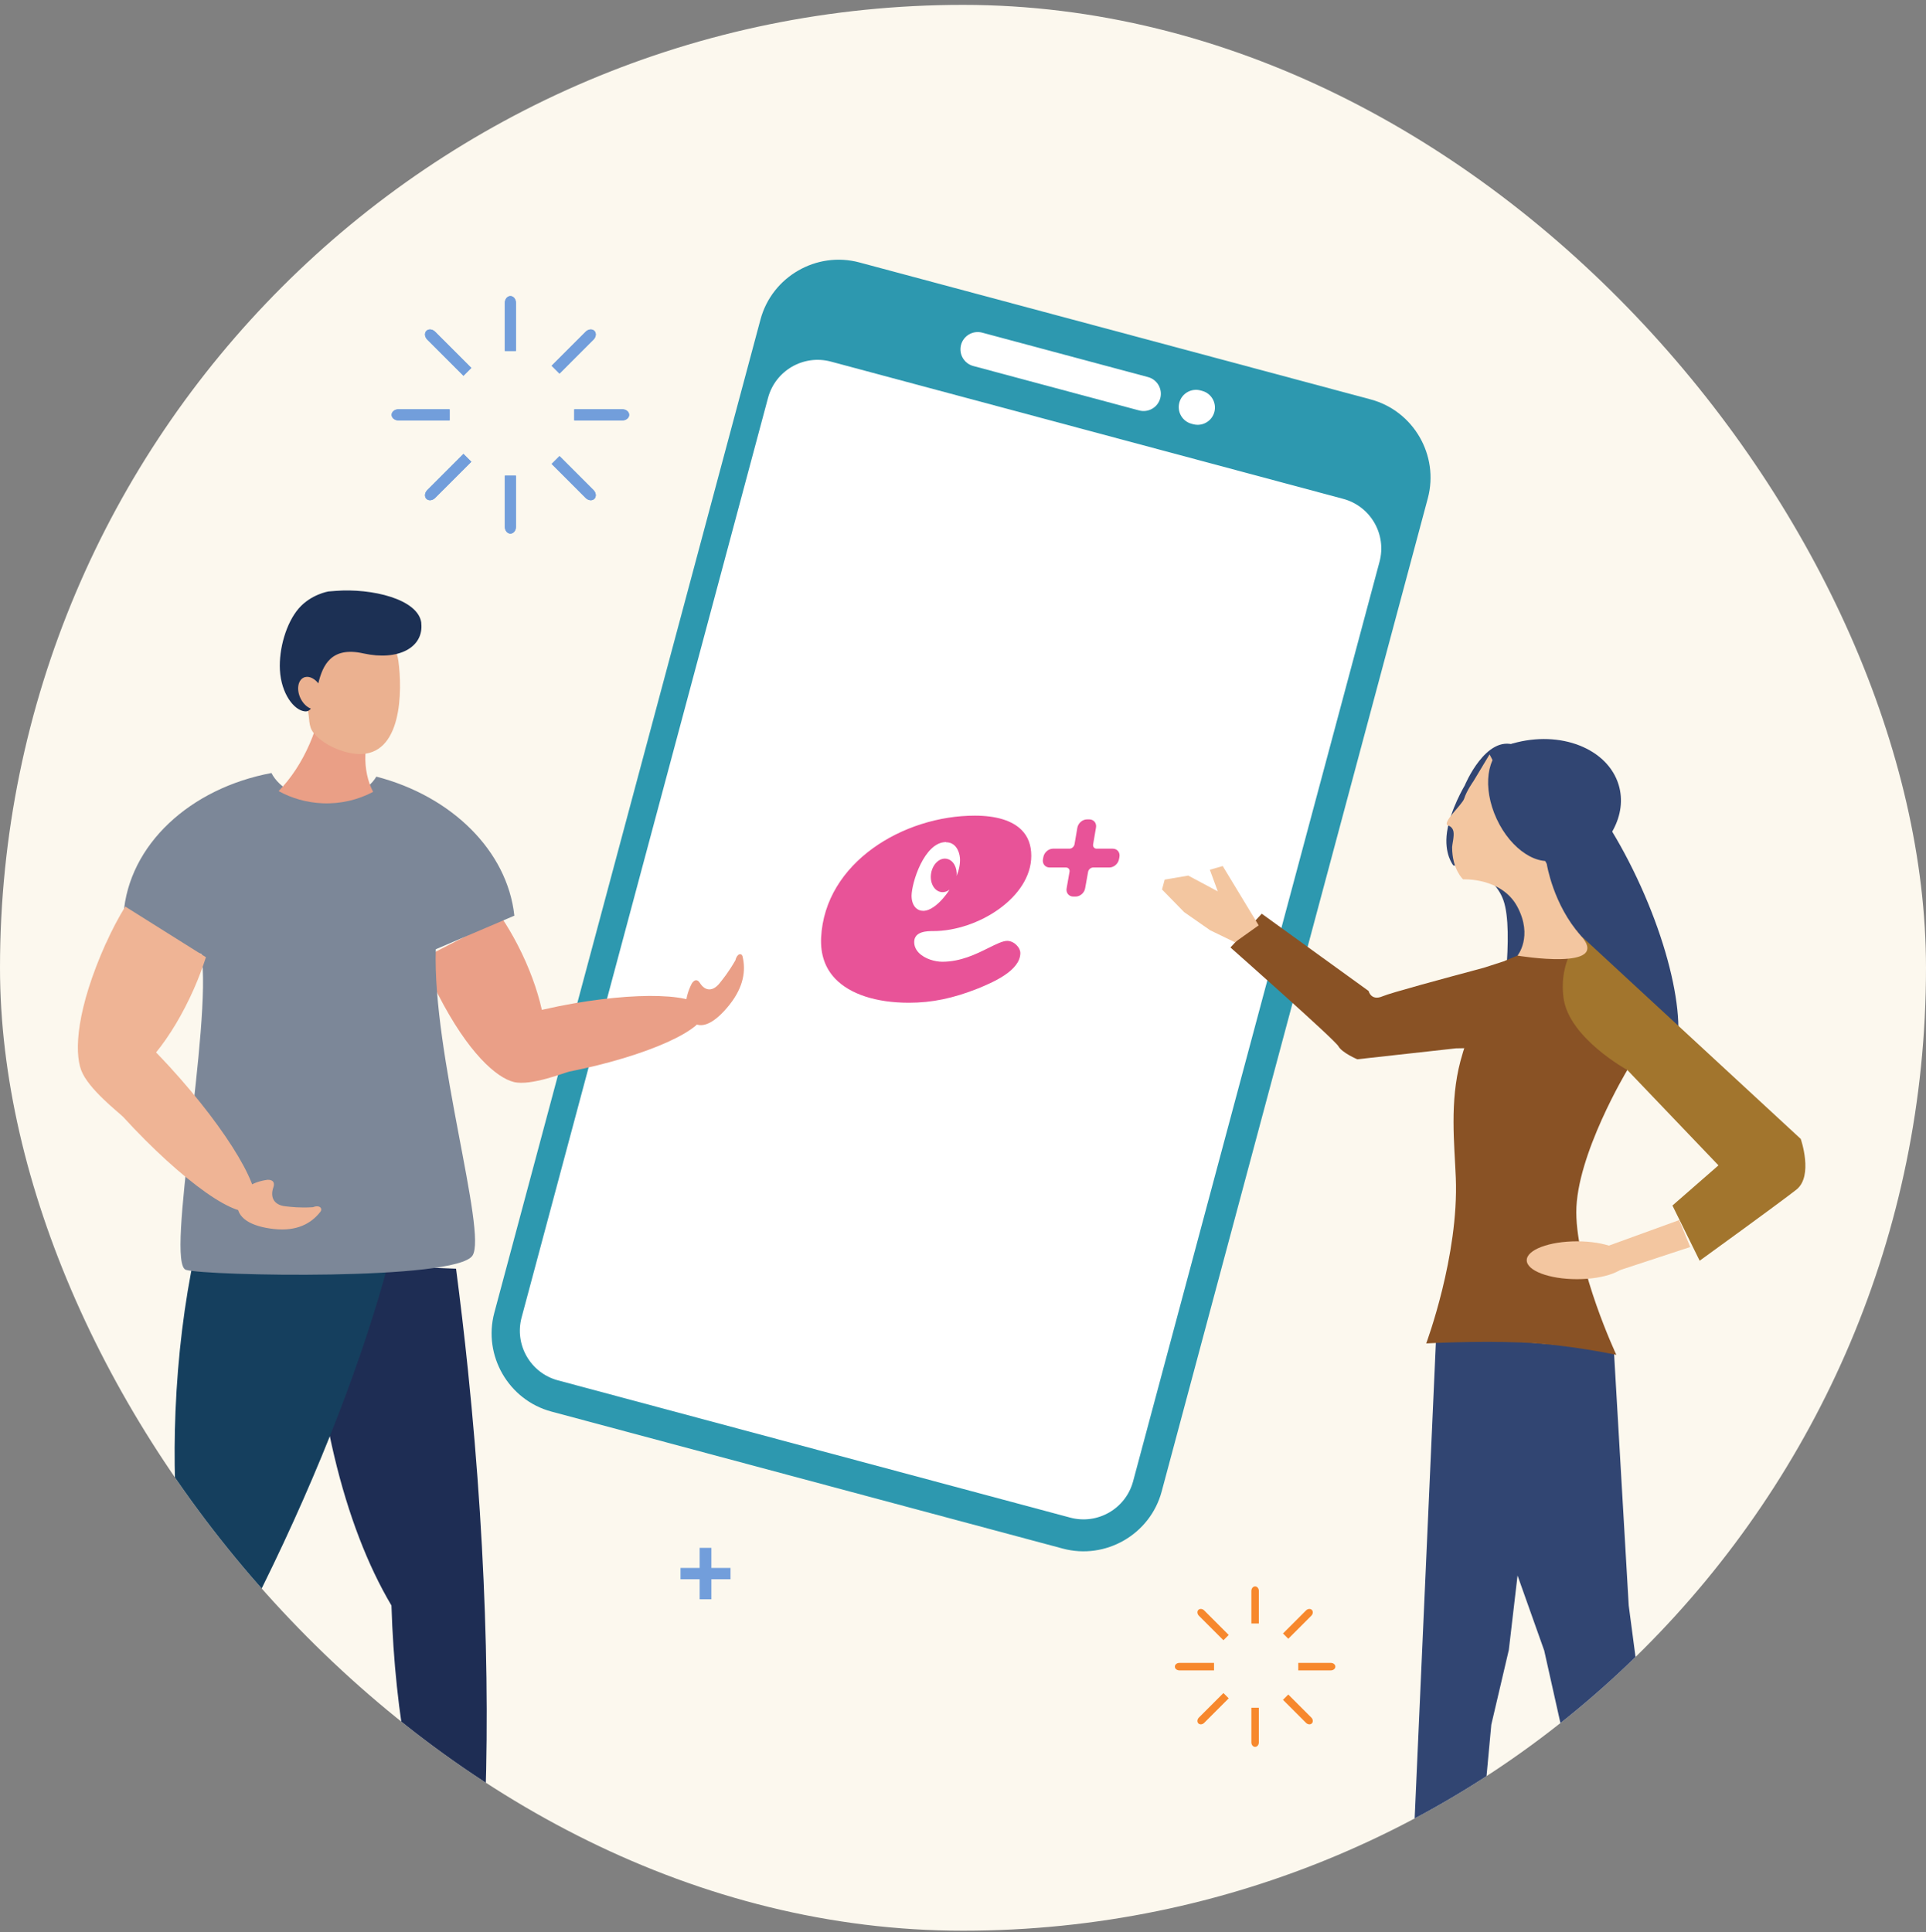 <svg width="300" height="301" viewBox="0 0 300 301" fill="none" xmlns="http://www.w3.org/2000/svg">
<rect x="0" y="0" width="300" height="301" fill="#808080" stroke="none"/>
<g clip-path="url(#clip0_1074_690)">
<rect y="0.76" width="300" height="300" rx="150" fill="#FCF8EE"/>
<path d="M213.511 62.224L133.854 40.88C127.182 39.092 120.243 43.098 118.455 49.77L76.998 204.49C75.21 211.163 79.216 218.101 85.889 219.889L165.546 241.233C172.219 243.021 179.157 239.015 180.945 232.342L222.402 77.623C224.19 70.95 220.184 64.012 213.511 62.224Z" fill="#2D98AF"/>
<path d="M209.222 77.71L129.427 56.329C125.159 55.185 120.773 57.718 119.629 61.986L81.247 205.229C80.104 209.496 82.636 213.883 86.904 215.027L166.699 236.408C170.967 237.551 175.353 235.018 176.497 230.751L214.879 87.508C216.022 83.24 213.49 78.853 209.222 77.71Z" fill="white"/>
<path d="M176.17 130.891C175.482 130.062 174.45 129.581 173.352 129.581H173.237C173.253 129.465 173.27 129.398 173.27 129.398C173.303 129.166 173.335 128.95 173.335 128.718C173.335 127.839 173.04 127.01 172.483 126.329C171.795 125.5 170.763 125.019 169.665 125.019H169.321C167.355 125.019 165.618 126.512 165.274 128.486C165.274 128.486 165.175 129 165.077 129.581H164.045C163.635 129.581 163.242 129.647 162.865 129.763C162.472 128.818 161.914 127.955 161.193 127.225C159.194 125.201 155.966 124.123 151.886 124.123C145.643 124.123 139.237 126.18 134.272 129.78C128.619 133.877 125.325 139.616 125.014 145.936C124.866 149.32 125.899 152.256 127.996 154.479C130.831 157.465 135.648 159.123 141.563 159.123C145.545 159.123 149.199 158.377 153.427 156.685H153.459C156.163 155.54 161.8 153.201 161.8 148.457C161.8 147.28 161.275 146.085 160.374 145.173C159.604 144.393 158.621 143.896 157.605 143.73C159.801 142.071 161.587 139.998 162.586 137.659C162.881 137.742 163.193 137.775 163.504 137.775H163.635L163.602 137.941C163.569 138.173 163.537 138.389 163.537 138.621C163.537 139.5 163.832 140.346 164.389 141.01C165.077 141.839 166.109 142.32 167.207 142.32H167.551C169.517 142.32 171.271 140.827 171.615 138.853C171.615 138.853 171.697 138.356 171.795 137.792H172.827C174.794 137.792 176.531 136.299 176.875 134.325L176.94 133.976C177.137 132.865 176.842 131.754 176.154 130.908" fill="white"/>
<path d="M156.884 146.566C156.18 146.566 155.164 147.081 153.984 147.661C152.05 148.623 149.642 149.818 146.774 149.818C145.643 149.818 144.07 149.386 143.136 148.441C142.645 147.943 142.399 147.363 142.399 146.749C142.399 145.04 144.48 145.04 145.381 145.04C152.296 145.04 160.636 139.799 160.636 133.313C160.636 131.654 160.128 130.294 159.129 129.299C157.671 127.822 155.164 127.059 151.854 127.059C140.793 127.043 128.471 134.325 127.898 146.085C127.783 148.673 128.52 150.813 130.093 152.455C132.387 154.86 136.451 156.204 141.58 156.204C145.185 156.204 148.511 155.507 152.378 153.964C154.508 153.085 158.932 151.244 158.932 148.457C158.932 148.059 158.719 147.595 158.342 147.23C157.933 146.815 157.392 146.566 156.884 146.566ZM147.364 131.206C148.806 131.206 149.429 132.533 149.527 133.661C149.592 134.54 149.379 135.519 149.003 136.464C149.134 135.137 148.478 133.96 147.446 133.777C146.364 133.578 145.283 134.59 145.037 136.017C144.791 137.443 145.463 138.754 146.545 138.953C147.02 139.036 147.495 138.903 147.905 138.588C147.528 139.185 147.102 139.716 146.692 140.164C146.102 140.81 144.939 141.889 143.808 141.889C143.349 141.889 142.94 141.723 142.629 141.408C142.055 140.827 141.989 139.931 141.989 139.566C141.989 137.543 143.956 131.173 147.364 131.173" fill="#E85398"/>
<path d="M173.352 132.202H170.746C170.419 132.168 170.206 131.87 170.271 131.522L170.714 128.934C170.845 128.221 170.37 127.64 169.665 127.64H169.321C168.616 127.64 167.944 128.221 167.813 128.934L167.371 131.522C167.305 131.87 166.994 132.168 166.65 132.202H164.028C163.324 132.202 162.652 132.782 162.521 133.495L162.455 133.844C162.324 134.557 162.799 135.138 163.504 135.138H166.044C166.388 135.138 166.634 135.403 166.601 135.751L166.142 138.372C166.011 139.086 166.486 139.666 167.191 139.666H167.535C168.239 139.666 168.911 139.086 169.026 138.372L169.485 135.818C169.55 135.436 169.911 135.138 170.271 135.138H172.795C173.499 135.138 174.171 134.557 174.302 133.844L174.368 133.495C174.499 132.782 174.024 132.202 173.319 132.202" fill="#E85398"/>
<path d="M178.825 58.742L152.989 51.819C151.555 51.435 150.08 52.286 149.696 53.721C149.312 55.155 150.163 56.63 151.597 57.014L177.433 63.937C178.868 64.321 180.342 63.47 180.727 62.035C181.111 60.601 180.26 59.126 178.825 58.742Z" fill="white"/>
<path d="M187.25 60.889L186.989 60.819C185.555 60.435 184.08 61.286 183.696 62.721C183.312 64.155 184.163 65.63 185.597 66.014L185.858 66.084C187.293 66.469 188.767 65.617 189.152 64.183C189.536 62.748 188.685 61.274 187.25 60.889Z" fill="white"/>
<path d="M237.202 326.123C210.804 326.123 189.404 322.924 189.404 318.977C189.404 315.031 210.804 311.832 237.202 311.832C263.6 311.832 285 315.031 285 318.977C285 322.924 263.6 326.123 237.202 326.123Z" fill="#C7D0DD"/>
<path d="M196.55 142.348L213.183 154.373C213.183 154.373 213.552 155.989 215.385 155.187C216.545 154.677 225.014 152.389 231.097 150.762L236.703 148.952L237.223 149.147C237.332 149.114 237.386 149.103 237.386 149.103L237.343 149.19L230.294 163.243L226.781 163.308L211.416 165.011C211.416 165.011 209.052 164.013 208.477 162.983C207.913 161.953 191.659 147.596 191.659 147.596L196.539 142.326L196.55 142.348Z" fill="#895225"/>
<path d="M239.631 134.193C239.631 134.193 240.585 117.787 236.02 116.085C231.444 114.382 228.158 122.342 228.158 122.342C228.158 122.342 225.892 126.137 225.393 129.607C224.894 133.077 226.38 134.812 226.38 134.812C226.38 134.812 232.398 135.31 234.166 140.212C235.933 145.113 233.732 158.786 233.732 158.786C233.732 158.786 247.102 154.709 242.949 148.496C239.349 143.118 239.631 134.204 239.631 134.204V134.193Z" fill="#314572"/>
<path d="M238.788 145.631C232.422 131.533 231.018 118.407 235.652 116.315C240.286 114.223 249.203 123.956 255.569 138.054C261.934 152.152 263.338 165.277 258.704 167.37C254.07 169.462 245.153 159.729 238.788 145.631Z" fill="#314572"/>
<path d="M258.78 314.499L243.372 316.049L253.402 308.719V297.377H257.555L257.793 306.713L258.78 314.499Z" fill="#F3C6A0"/>
<path d="M254.616 314.054C254.616 314.054 248.349 314.575 245.811 314.889C240.802 315.496 237.625 317.947 237.625 317.947H246.061L254.616 315.475V317.285H258.65V312.504L254.616 314.065V314.054Z" fill="url(#paint0_linear_1074_690)"/>
<path d="M228.429 314.022L213.021 315.573L223.051 308.242V296.9H227.204L227.443 306.236L228.429 314.022Z" fill="#F3C6A0"/>
<path d="M224.266 313.577C224.266 313.577 217.998 314.098 215.461 314.412C210.451 315.02 207.274 317.47 207.274 317.47H215.71L224.266 314.998V316.809H228.299V312.027L224.266 313.588V313.577Z" fill="url(#paint1_linear_1074_690)"/>
<path d="M219.56 300.999L229.243 301.52L232.29 268.664L235.022 257.007L236.378 245.426L240.531 257.116L250.463 301.541H258.629L256.557 271.787L253.695 250.1L251.374 210.207L233.851 208.775L223.734 207.398L219.56 300.999Z" fill="#314572"/>
<path d="M253.467 166.67L245.66 144.907L234.415 149.678C234.415 149.678 229.655 157.149 227.486 165.282C225.794 171.647 226.543 178.142 226.76 183.477C227.248 195.633 222.151 209.274 222.151 209.274C222.151 209.274 229.861 208.84 237.028 209.133C244.196 209.426 251.765 211.052 251.765 211.052C251.765 211.052 245.562 197.801 245.53 188.866C245.497 179.931 253.478 166.681 253.478 166.681L253.467 166.67Z" fill="#895225"/>
<path d="M280.478 177.405L246.386 145.894C246.386 145.894 242.721 149.244 243.545 155.469C244.369 161.693 253.478 166.681 253.478 166.681L267.672 181.536L260.505 187.793L264.744 196.392C264.744 196.392 277.106 187.446 279.806 185.321C282.506 183.195 280.489 177.416 280.489 177.416L280.478 177.405Z" fill="#A2752D"/>
<path d="M240.932 134.584L232.019 117.516L229.503 121.702C229.503 121.702 228.44 123.188 228.061 124.413C227.768 125.345 224.439 128.262 225.578 128.599C225.578 128.599 226.239 128.761 226.391 129.509C226.543 130.258 226.185 131.591 226.185 131.96C226.185 135.462 227.898 136.981 227.898 136.981C227.898 136.981 233.927 136.666 236.367 141.285C238.807 145.905 236.367 148.865 236.367 148.865C236.367 148.865 251.223 151.348 246.224 145.742C241.908 140.895 240.932 134.595 240.932 134.595V134.584Z" fill="#F3C6A0"/>
<path d="M233.117 127.549C230.872 122.695 231.547 117.607 234.623 116.184C237.7 114.761 242.013 117.542 244.258 122.396C246.503 127.25 245.829 132.339 242.753 133.761C239.676 135.184 235.362 132.403 233.117 127.549Z" fill="#314572"/>
<path d="M251.83 198.018L263.27 194.255L261.556 190.059L250.539 194.06L251.83 198.018Z" fill="#F3C6A0"/>
<path d="M245.638 199.265C241.314 199.265 237.809 197.945 237.809 196.316C237.809 194.687 241.314 193.367 245.638 193.367C249.962 193.367 253.467 194.687 253.467 196.316C253.467 197.945 249.962 199.265 245.638 199.265Z" fill="#F3C6A0"/>
<path d="M235.629 115.814C235.001 115.998 234.393 116.204 233.808 116.443C238.817 119.869 242.916 125.334 244.922 132.079C245.193 132.99 245.421 133.901 245.605 134.822C250.702 131.96 253.521 126.918 252.133 122.287C250.431 116.605 243.046 113.699 235.629 115.814Z" fill="#314572"/>
<path d="M190.455 134.909L188.449 135.484L189.686 138.856L185.088 136.395L181.412 137.024L181 138.563L184.448 142.088L188.504 144.918L192.353 146.783L196.051 144.148L190.455 134.909Z" fill="#F3C6A0"/>
<path d="M69.044 292.781C64.486 282.689 61.513 267.541 60.975 250.1C53.564 237.611 48.836 218.488 48.464 196.714L71.037 197.632C71.709 202.8 72.336 208.078 72.889 213.444C75.995 243.532 76.537 271.336 74.935 293.02L69.044 292.781Z" fill="#1E2D54"/>
<path d="M27.956 241.497C27.258 234.706 27.026 227.447 27.333 219.895C27.689 211.159 28.736 202.867 30.331 195.297L60.558 196.526C56.689 211.112 49.946 228.845 40.885 247.194C31.935 265.314 22.211 281.041 13.255 292.56L7.531 289.204C9.272 281.569 11.84 273.521 15.231 265.426C18.971 256.483 23.335 248.407 27.976 241.498L27.956 241.497Z" fill="#153F5E"/>
<path d="M68.214 154.871C67.256 152.997 66.46 151.129 65.803 149.318L78.148 142.965C79.008 144.258 79.833 145.66 80.613 147.162C82.437 150.684 83.704 154.193 84.398 157.313C85.278 157.116 86.168 156.919 87.088 156.733C99.13 154.343 109.255 154.684 109.699 157.501C110.152 160.318 100.754 164.529 88.722 166.919C87.987 167.061 82.728 169.2 80.048 168.554C77.367 167.907 72.919 164.066 68.223 154.881L68.214 154.871Z" fill="#EA9F87"/>
<path d="M107.754 153.214C107.754 153.214 108.377 152.103 109.034 153.144C109.816 154.372 111.006 154.532 112.117 153.127C112.684 152.41 113.473 151.449 114.542 149.606C114.799 148.512 115.524 148.399 115.671 149.024C116.181 151.184 115.845 153.705 113.654 156.485C111.452 159.265 109.25 160.545 107.707 159.093C106.487 157.938 106.564 155.538 107.754 153.214Z" fill="#EA9F87"/>
<path d="M28.826 148.28L19.237 142.476C20.036 131.558 29.63 122.792 42.279 120.417C43.481 122.757 46.564 124.505 50.258 124.655C53.953 124.805 57.271 123.267 58.621 120.98C70.371 124.023 79.027 132.557 80.118 142.64L67.88 147.871C67.35 164.144 75.901 191.979 73.605 195.577C71.092 199.53 32.279 198.763 28.971 197.817C25.674 196.872 33.092 159.567 31.36 148.566L28.826 148.28Z" fill="#7C8798"/>
<path d="M16.5 146.958C17.425 144.886 18.447 142.961 19.511 141.22L32.078 149.112C31.555 150.733 30.93 152.391 30.193 154.065C28.462 157.979 26.408 161.363 24.316 163.945C25.007 164.662 25.707 165.401 26.406 166.159C35.609 176.206 41.452 186.117 39.458 188.287C37.474 190.457 28.405 184.065 19.202 174.008C18.639 173.397 13.741 169.669 12.645 166.705C11.538 163.739 11.94 157.114 16.49 146.947L16.5 146.958Z" fill="#EFB495"/>
<path d="M41.74 183.787C41.74 183.787 43.011 183.696 42.574 184.976C42.056 186.486 42.645 187.717 44.452 187.912C45.37 188.01 46.621 188.183 48.745 188.056C49.776 187.632 50.309 188.252 49.892 188.782C48.469 190.6 46.239 191.838 42.675 191.45C39.112 191.061 36.752 189.738 36.991 187.365C37.179 185.477 39.152 184.087 41.75 183.777L41.74 183.787Z" fill="#EFB495"/>
<path d="M43.411 123.241C45.434 124.347 47.759 125.03 50.249 125.131C53.104 125.247 55.797 124.586 58.119 123.352C57.291 121.777 56.825 119.751 56.915 117.544C57.037 114.548 58.147 111.947 59.74 110.419L59.892 106.664L50.671 106.289C49.981 113.267 47.242 119.29 43.401 123.23L43.411 123.241Z" fill="#EA9F86"/>
<path d="M62.043 102.898C61.391 98.248 56.71 98.899 53.279 99.49C51.084 99.877 49.16 100.559 48.239 103.25C47.772 102.784 47.196 103.968 46.634 104.087C45.478 104.334 44.846 104.906 45.149 106.683C45.462 108.46 46.596 110.757 47.751 110.51C47.812 110.502 47.855 110.463 47.916 110.446C48.254 111.869 48.001 113.095 48.811 114.122C50.402 116.133 53.578 117.337 55.712 117.455C62.673 117.829 62.696 107.548 62.044 102.888L62.043 102.898Z" fill="#EBB190"/>
<path d="M65.635 97.093C65.221 93.314 57.858 91.605 52.274 92.047L51.155 92.134C51.155 92.134 48.44 92.581 46.536 94.775C44.578 97.037 43.42 101.087 43.6 104.379C43.805 108.058 45.788 110.663 47.496 110.814C47.89 110.85 48.19 110.69 48.426 110.385C47.826 110.168 47.23 109.617 46.836 108.84C46.179 107.526 46.36 106.073 47.231 105.591C47.947 105.195 48.905 105.588 49.579 106.447C50.272 103.626 51.589 100.668 56.593 101.785C62.069 103.001 66.041 100.84 65.616 97.061L65.635 97.093Z" fill="#1C3054"/>
<path d="M74.311 296.919L70.34 298.065L68.609 290.755L73.278 289.404L74.311 296.919Z" fill="#EA9F88"/>
<path d="M66.169 301.88L68.082 296.736C68.082 296.736 70.558 297.445 72.097 297.254C73.635 297.063 73.687 295.545 74.346 294.557L76.38 294.64C76.38 294.64 78.842 299.932 84.043 301.431L87.981 301.591C88.902 301.629 89.602 302.864 89.543 304.331L89.494 305.516L72.954 304.843L72.189 303.22L71.723 303.201L71.658 304.79L65.777 304.551L65.825 303.367C65.848 302.81 65.98 302.298 66.18 301.871L66.169 301.88Z" fill="#16415D"/>
<path d="M10.911 295.872L6.845 295.352L7.698 287.842L12.48 288.453L10.911 295.872Z" fill="#EA9F88"/>
<path d="M1.689 297.241L5.189 293.205C5.189 293.205 7.251 294.861 8.744 295.297C10.237 295.733 10.8 294.336 11.729 293.684L13.589 294.581C13.589 294.581 14.098 300.503 18.408 303.994L21.998 305.722C22.833 306.121 23.069 307.56 22.517 308.906L22.078 309.994L6.961 302.738L6.792 300.916L6.364 300.716L5.767 302.172L0.387 299.591L0.826 298.503C1.04 297.995 1.331 297.561 1.658 297.25L1.689 297.241Z" fill="#16415D"/>
<path d="M78.637 82.083V74.096H80.363V82.083C80.363 82.657 79.978 83.123 79.5 83.123C79.022 83.123 78.637 82.657 78.637 82.083Z" fill="#729EDB"/>
<path d="M78.637 47.167C78.637 46.592 79.022 46.123 79.5 46.123C79.978 46.123 80.363 46.589 80.363 47.167V54.676H78.637V47.167Z" fill="#729EDB"/>
<path d="M61 64.623C61 64.145 61.466 63.76 62.044 63.76H70.031V65.486H62.044C61.469 65.486 61 65.098 61 64.623Z" fill="#729EDB"/>
<path d="M96.957 65.486H89.448V63.76H96.957C97.531 63.76 98 64.145 98 64.623C98 65.101 97.534 65.486 96.957 65.486Z" fill="#729EDB"/>
<path d="M66.545 76.357L72.193 70.71L73.414 71.931L67.766 77.578C67.36 77.984 66.756 78.041 66.419 77.704C66.082 77.368 66.139 76.763 66.545 76.357Z" fill="#729EDB"/>
<path d="M91.234 51.669C91.64 51.263 92.244 51.205 92.581 51.542C92.918 51.879 92.861 52.483 92.455 52.889L87.147 58.197L85.926 56.976L91.234 51.669Z" fill="#729EDB"/>
<path d="M66.419 51.542C66.756 51.205 67.36 51.263 67.766 51.669L73.414 57.316L72.193 58.537L66.545 52.889C66.139 52.483 66.082 51.879 66.419 51.542Z" fill="#729EDB"/>
<path d="M91.234 77.578L85.926 72.27L87.147 71.05L92.455 76.357C92.861 76.763 92.918 77.368 92.581 77.704C92.244 78.041 91.64 77.984 91.234 77.578Z" fill="#729EDB"/>
<path d="M78.637 82.083V74.096H80.363V82.083C80.363 82.657 79.978 83.123 79.5 83.123C79.022 83.123 78.637 82.657 78.637 82.083Z" fill="#729EDB"/>
<path d="M78.637 47.167C78.637 46.592 79.022 46.123 79.5 46.123C79.978 46.123 80.363 46.589 80.363 47.167V54.676H78.637V47.167Z" fill="#729EDB"/>
<path d="M61 64.623C61 64.145 61.466 63.76 62.044 63.76H70.031V65.486H62.044C61.469 65.486 61 65.098 61 64.623Z" fill="#729EDB"/>
<path d="M96.957 65.486H89.448V63.76H96.957C97.531 63.76 98 64.145 98 64.623C98 65.101 97.534 65.486 96.957 65.486Z" fill="#729EDB"/>
<path d="M66.545 76.357L72.193 70.71L73.414 71.931L67.766 77.578C67.36 77.984 66.756 78.041 66.419 77.704C66.082 77.368 66.139 76.763 66.545 76.357Z" fill="#729EDB"/>
<path d="M91.234 51.669C91.64 51.263 92.244 51.205 92.581 51.542C92.918 51.879 92.861 52.483 92.455 52.889L87.147 58.197L85.926 56.976L91.234 51.669Z" fill="#729EDB"/>
<path d="M66.419 51.542C66.756 51.205 67.36 51.263 67.766 51.669L73.414 57.316L72.193 58.537L66.545 52.889C66.139 52.483 66.082 51.879 66.419 51.542Z" fill="#729EDB"/>
<path d="M91.234 77.578L85.926 72.27L87.147 71.05L92.455 76.357C92.861 76.763 92.918 77.368 92.581 77.704C92.244 78.041 91.64 77.984 91.234 77.578Z" fill="#729EDB"/>
<path d="M194.917 271.42V266.024H196.083V271.42C196.083 271.808 195.823 272.123 195.5 272.123C195.177 272.123 194.917 271.808 194.917 271.42Z" fill="#F7882D"/>
<path d="M194.917 247.828C194.917 247.44 195.177 247.123 195.5 247.123C195.823 247.123 196.083 247.438 196.083 247.828V252.902H194.917V247.828Z" fill="#F7882D"/>
<path d="M183 259.623C183 259.3 183.315 259.04 183.705 259.04H189.102V260.206H183.705C183.317 260.206 183 259.944 183 259.623Z" fill="#F7882D"/>
<path d="M207.295 260.206H202.221V259.04H207.295C207.683 259.04 208 259.3 208 259.623C208 259.946 207.685 260.206 207.295 260.206Z" fill="#F7882D"/>
<path d="M186.747 267.552L190.563 263.736L191.388 264.561L187.572 268.377C187.297 268.651 186.889 268.689 186.661 268.462C186.434 268.234 186.472 267.826 186.747 267.552Z" fill="#F7882D"/>
<path d="M203.428 250.87C203.703 250.596 204.111 250.557 204.339 250.785C204.566 251.012 204.528 251.421 204.253 251.695L200.667 255.281L199.842 254.456L203.428 250.87Z" fill="#F7882D"/>
<path d="M186.661 250.785C186.889 250.557 187.297 250.596 187.572 250.87L191.388 254.686L190.563 255.511L186.747 251.695C186.472 251.421 186.434 251.012 186.661 250.785Z" fill="#F7882D"/>
<path d="M203.428 268.377L199.842 264.79L200.667 263.965L204.253 267.552C204.528 267.826 204.566 268.234 204.339 268.462C204.111 268.689 203.703 268.651 203.428 268.377Z" fill="#F7882D"/>
<path d="M108.979 246.009H106V244.245H108.979V241.123H110.806V244.245H113.785V246.009H110.806V249.131H108.979V246.009Z" fill="#729EDB"/>
</g>
<defs>
<linearGradient id="paint0_linear_1074_690" x1="232.973" y1="326.123" x2="232.973" y2="114.703" gradientUnits="userSpaceOnUse">
<stop stop-color="#002D49"/>
<stop offset="1" stop-color="#002737"/>
</linearGradient>
<linearGradient id="paint1_linear_1074_690" x1="232.973" y1="326.123" x2="232.973" y2="114.703" gradientUnits="userSpaceOnUse">
<stop stop-color="#002D49"/>
<stop offset="1" stop-color="#002737"/>
</linearGradient>
<clipPath id="clip0_1074_690">
<rect y="0.76" width="300" height="300" rx="150" fill="white"/>
</clipPath>
</defs>
</svg>
